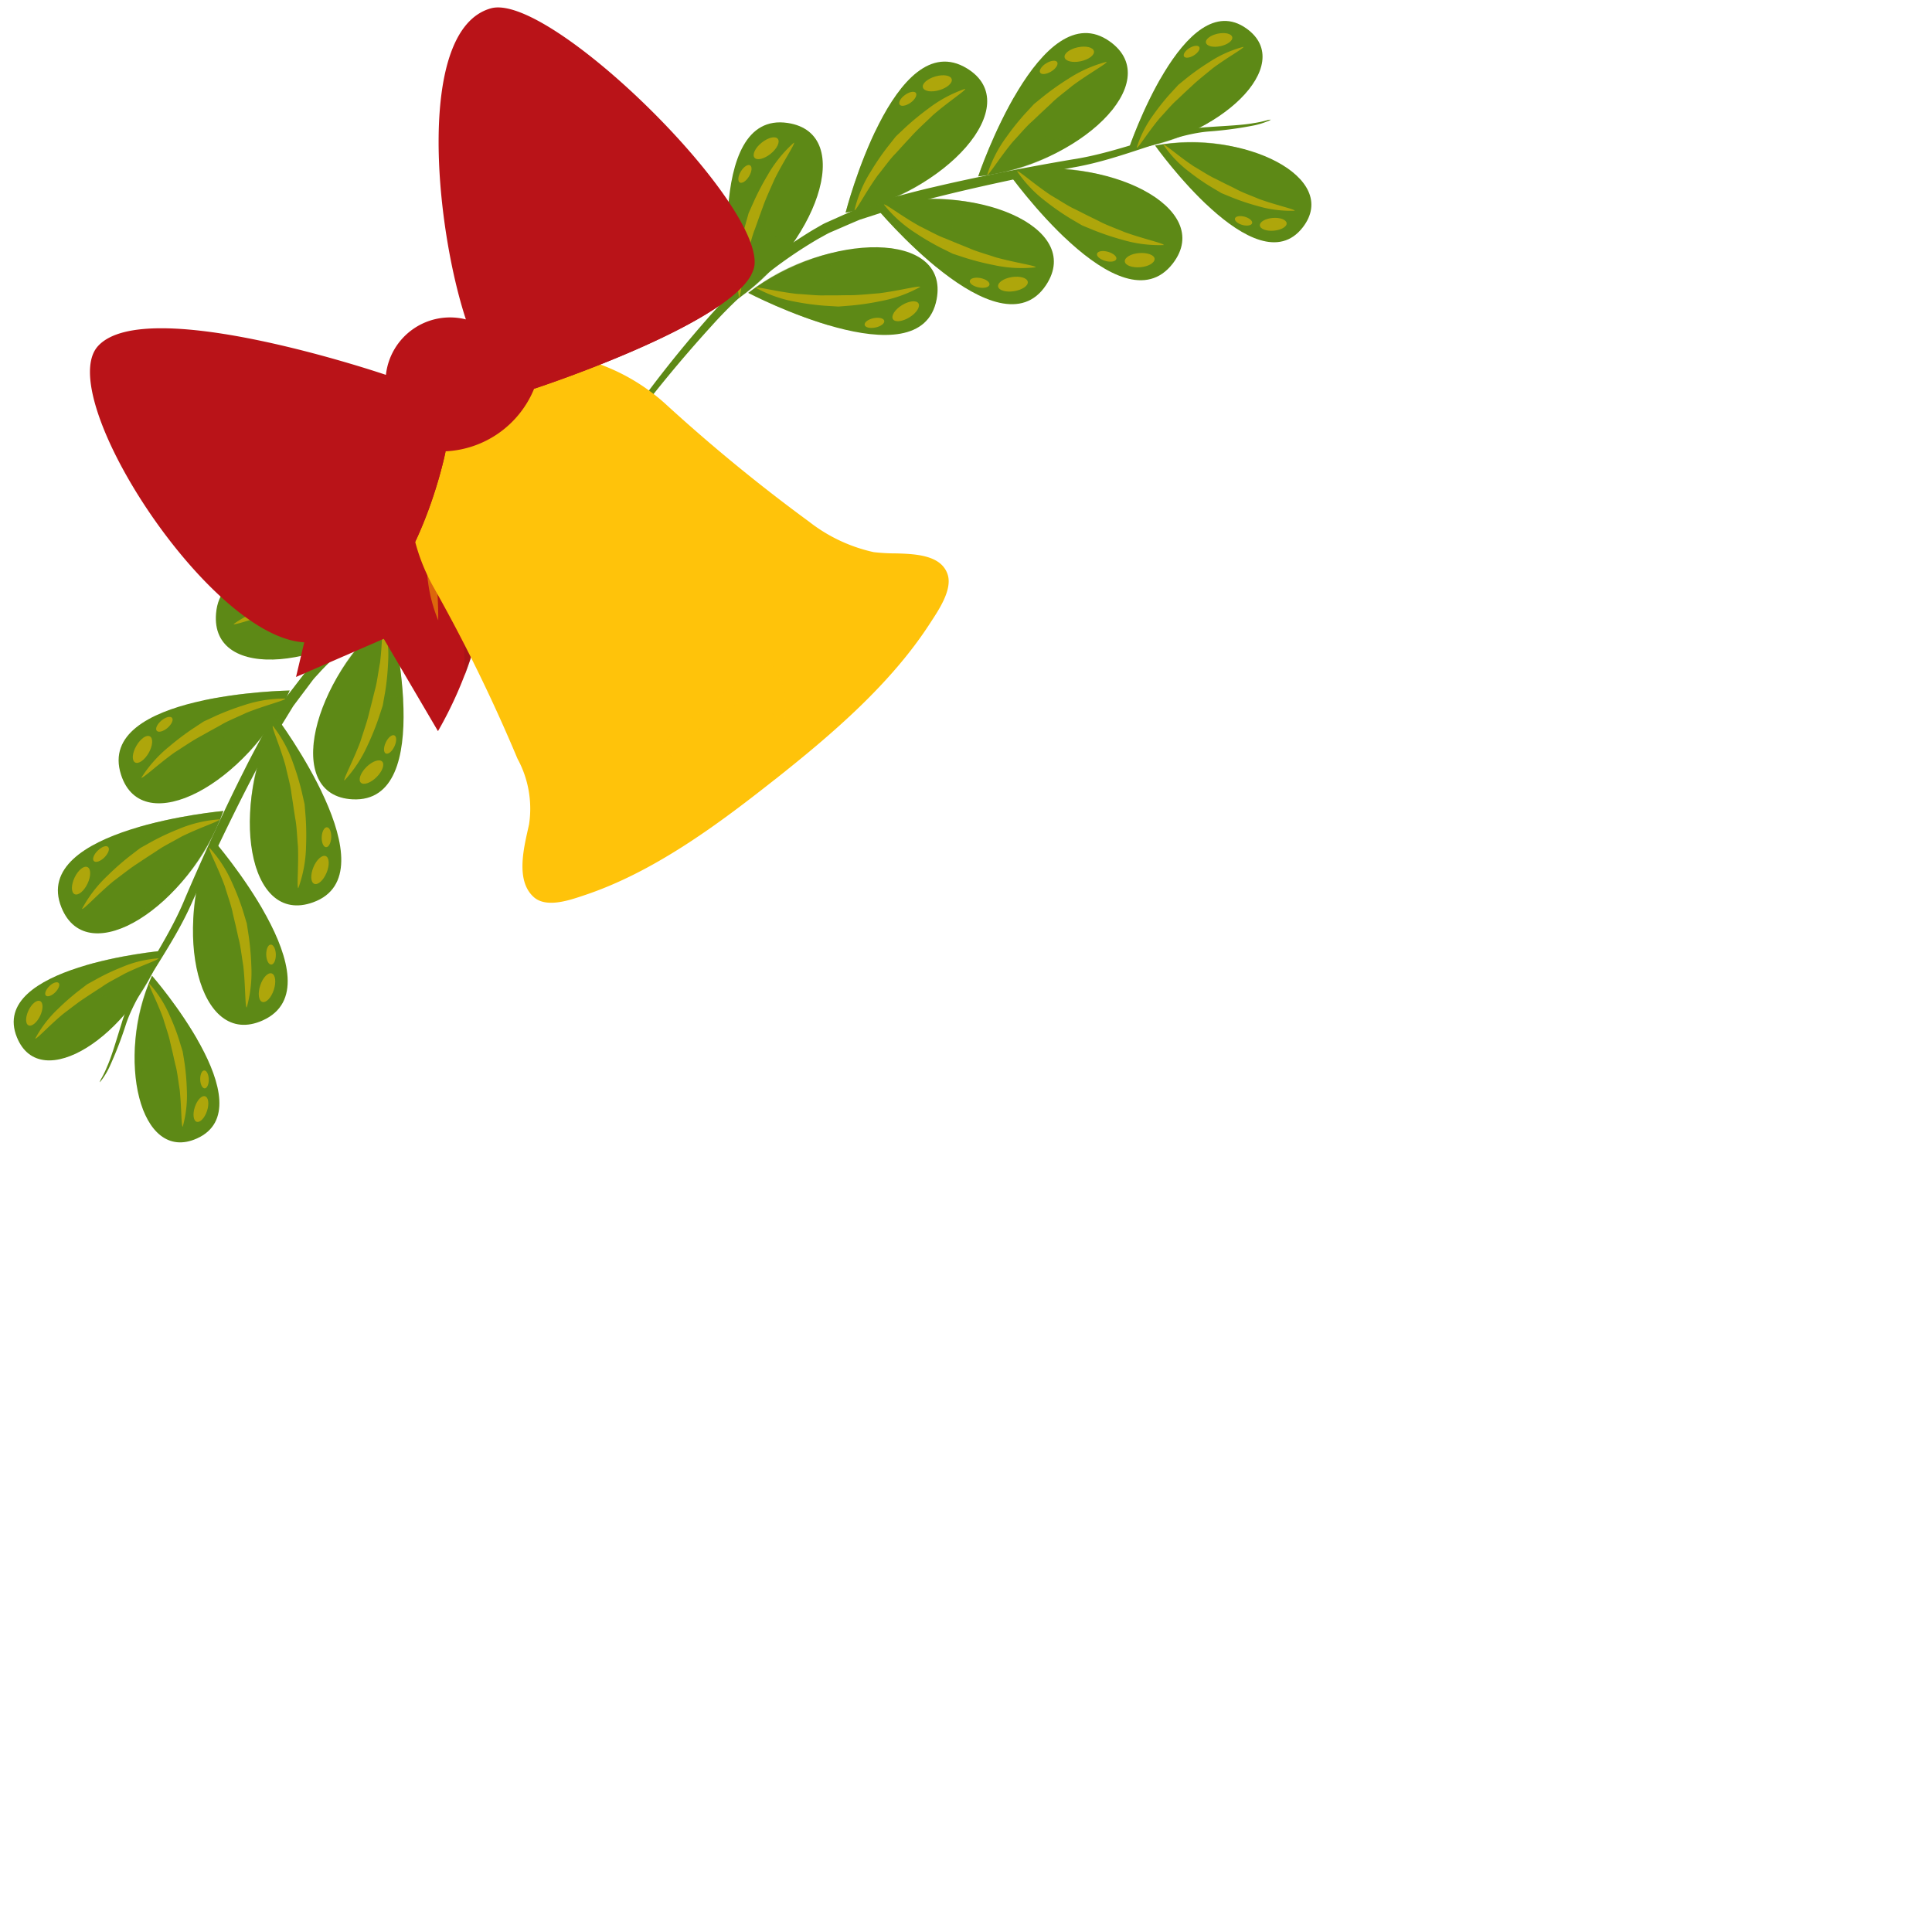 <svg xmlns="http://www.w3.org/2000/svg" xmlns:xlink="http://www.w3.org/1999/xlink" width="100" height="100" viewBox="0 0 100 100">
  <defs>
    <radialGradient id="radial-gradient" cx="0.6" cy="-0.148" r="1.323" gradientTransform="matrix(-1.118, 0.806, 1.521, 0.592, -3.59, 37.894)" gradientUnits="objectBoundingBox">
      <stop offset="0" stop-color="#8da516"/>
      <stop offset="0.884" stop-color="#5d8916"/>
    </radialGradient>
    <radialGradient id="radial-gradient-2" cx="0.356" cy="0.406" r="0.478" gradientTransform="matrix(-0.778, 0.806, 1.058, 0.592, 12.072, 37.416)" xlink:href="#radial-gradient"/>
    <radialGradient id="radial-gradient-3" cx="1.126" cy="0.73" r="2.724" gradientTransform="matrix(-0.443, 0.294, -0.136, -0.956, 16.729, 95.014)" xlink:href="#radial-gradient"/>
    <radialGradient id="radial-gradient-4" cx="0.539" cy="0.544" r="0.761" gradientTransform="matrix(-0.508, 0.294, -0.156, -0.956, 19.091, 108.908)" xlink:href="#radial-gradient"/>
    <radialGradient id="radial-gradient-5" cx="0.911" cy="-0.13" r="1.582" gradientTransform="matrix(-0.915, 0.513, 0.548, 0.858, 6.527, 12.111)" xlink:href="#radial-gradient"/>
    <radialGradient id="radial-gradient-6" cx="0.423" cy="0.359" r="0.671" gradientTransform="matrix(-0.58, 0.513, 0.347, 0.858, 15.049, 12.835)" xlink:href="#radial-gradient"/>
    <radialGradient id="radial-gradient-7" cx="1.058" cy="1.014" r="2.27" gradientTransform="matrix(-0.585, -0.099, 0.058, -0.995, 3.995, 78.524)" xlink:href="#radial-gradient"/>
    <radialGradient id="radial-gradient-8" cx="0.487" cy="0.513" r="0.872" gradientTransform="matrix(-0.444, -0.099, 0.044, -0.995, 5.023, 123.757)" xlink:href="#radial-gradient"/>
    <radialGradient id="radial-gradient-9" cx="0.945" cy="-0.12" r="1.667" gradientTransform="matrix(-0.856, 0.448, 0.43, 0.894, 7.285, 9.523)" xlink:href="#radial-gradient"/>
    <radialGradient id="radial-gradient-10" cx="0.435" cy="0.368" r="0.716" gradientTransform="matrix(-0.543, 0.448, 0.272, 0.894, 14.54, 10.167)" xlink:href="#radial-gradient"/>
    <radialGradient id="radial-gradient-11" cx="1.04" cy="1.047" r="2.14" gradientTransform="matrix(-0.63, -0.173, 0.11, -0.985, 1.407, 73.761)" xlink:href="#radial-gradient"/>
    <radialGradient id="radial-gradient-12" cx="0.477" cy="0.534" r="0.862" gradientTransform="matrix(-0.45, -0.173, 0.079, -0.985, 2.139, 122.409)" xlink:href="#radial-gradient"/>
    <radialGradient id="radial-gradient-13" cx="0.945" cy="-0.12" r="1.667" gradientTransform="matrix(-0.856, 0.448, 0.429, 0.894, 7.71, 10.699)" xlink:href="#radial-gradient"/>
    <radialGradient id="radial-gradient-14" cx="0.435" cy="0.368" r="0.716" gradientTransform="matrix(-0.543, 0.448, 0.272, 0.894, 15.918, 11.452)" xlink:href="#radial-gradient"/>
    <radialGradient id="radial-gradient-15" cx="1.04" cy="1.047" r="2.14" gradientTransform="matrix(-0.63, -0.173, 0.11, -0.985, 1.235, 84.099)" xlink:href="#radial-gradient"/>
    <radialGradient id="radial-gradient-16" cx="0.477" cy="0.534" r="0.863" gradientTransform="matrix(-0.449, -0.173, 0.079, -0.985, 2.175, 139.297)" xlink:href="#radial-gradient"/>
    <radialGradient id="radial-gradient-17" cx="-0.136" cy="0.363" r="2.728" gradientTransform="matrix(0.429, -0.387, 0.18, 0.922, 40.033, -11.329)" xlink:href="#radial-gradient"/>
    <radialGradient id="radial-gradient-18" cx="0.446" cy="0.426" r="0.716" gradientTransform="matrix(0.539, -0.387, 0.226, 0.922, 54.542, -13.678)" xlink:href="#radial-gradient"/>
    <radialGradient id="radial-gradient-19" cx="0.501" cy="1.145" r="1.293" gradientTransform="matrix(1.041, -0.86, -1.757, -0.51, 114.598, -2.81)" xlink:href="#radial-gradient"/>
    <radialGradient id="radial-gradient-20" cx="0.618" cy="0.576" r="0.448" gradientTransform="matrix(0.751, -0.86, -1.268, -0.51, 102.16, 11.631)" xlink:href="#radial-gradient"/>
    <radialGradient id="radial-gradient-21" cx="-0.146" cy="0.757" r="2.118" gradientTransform="matrix(0.462, -0.714, 0.471, 0.7, 44.254, -22.406)" xlink:href="#radial-gradient"/>
    <radialGradient id="radial-gradient-22" cx="0.37" cy="0.373" r="0.546" gradientTransform="matrix(0.704, -0.714, 0.718, 0.7, 75.742, -31.419)" xlink:href="#radial-gradient"/>
    <radialGradient id="radial-gradient-23" cx="0.865" cy="1.103" r="1.271" gradientTransform="matrix(0.281, -0.991, -2.036, -0.137, 77.007, -5.057)" xlink:href="#radial-gradient"/>
    <radialGradient id="radial-gradient-24" cx="0.508" cy="0.518" r="0.391" gradientTransform="matrix(0.29, -0.991, -2.105, -0.137, 97.387, -5.931)" xlink:href="#radial-gradient"/>
    <radialGradient id="radial-gradient-25" cx="-0.143" cy="0.816" r="1.953" gradientTransform="matrix(0.477, -0.764, 0.565, 0.645, 47.387, -25.23)" xlink:href="#radial-gradient"/>
    <radialGradient id="radial-gradient-26" cx="0.349" cy="0.391" r="0.51" gradientTransform="matrix(0.753, -0.764, 0.892, 0.645, 86.205, -36.859)" xlink:href="#radial-gradient"/>
    <radialGradient id="radial-gradient-27" cx="0.919" cy="1.091" r="1.284" gradientTransform="matrix(0.123, -0.998, -1.961, -0.063, 68.794, -5.639)" xlink:href="#radial-gradient"/>
    <radialGradient id="radial-gradient-28" cx="0.5" cy="0.508" r="0.388" gradientTransform="matrix(0.138, -0.998, -2.196, -0.063, 93.134, -9.746)" xlink:href="#radial-gradient"/>
    <radialGradient id="radial-gradient-29" cx="-0.143" cy="0.816" r="1.952" gradientTransform="matrix(0.477, -0.764, 0.565, 0.645, 55.035, -29.331)" xlink:href="#radial-gradient"/>
    <radialGradient id="radial-gradient-30" cx="0.349" cy="0.391" r="0.51" gradientTransform="matrix(0.753, -0.764, 0.892, 0.645, 100.875, -43.172)" xlink:href="#radial-gradient"/>
    <radialGradient id="radial-gradient-31" cx="0.919" cy="1.091" r="1.284" gradientTransform="matrix(0.123, -0.998, -1.961, -0.063, 78.291, -9.079)" xlink:href="#radial-gradient"/>
    <radialGradient id="radial-gradient-32" cx="0.5" cy="0.508" r="0.388" gradientTransform="matrix(0.138, -0.998, -2.197, -0.063, 106.215, -14.72)" xlink:href="#radial-gradient"/>
    <radialGradient id="radial-gradient-33" cx="0.654" cy="0.042" r="0.808" gradientTransform="matrix(-1.495, -0.501, -0.866, 0.865, 5.125, 6.409)" gradientUnits="objectBoundingBox">
      <stop offset="0" stop-color="#9a1318"/>
      <stop offset="0.957" stop-color="#b91318"/>
    </radialGradient>
    <radialGradient id="radial-gradient-34" cx="0.604" cy="0.458" r="0.419" gradientTransform="matrix(-1.374, -0.501, -0.796, 0.865, 4.046, 6.854)" gradientUnits="objectBoundingBox">
      <stop offset="0.043" stop-color="#b91318"/>
      <stop offset="1" stop-color="#9a1318"/>
    </radialGradient>
    <radialGradient id="radial-gradient-35" cx="0.084" cy="-0.006" r="1.101" gradientTransform="matrix(0.798, -0.621, 0.633, 0.784, 5.505, -1.828)" gradientUnits="objectBoundingBox">
      <stop offset="0" stop-color="#f90"/>
      <stop offset="0.957" stop-color="#ffc30a"/>
    </radialGradient>
    <radialGradient id="radial-gradient-36" cx="0.48" cy="0.395" r="0.809" gradientTransform="matrix(0.627, -0.621, 0.497, 0.784, 7.051, -2.687)" xlink:href="#radial-gradient-35"/>
    <radialGradient id="radial-gradient-37" cx="0.392" cy="0.085" r="1.184" gradientTransform="matrix(0.718, -0.621, 0.57, 0.784, 19.762, -7.218)" xlink:href="#radial-gradient-35"/>
    <radialGradient id="radial-gradient-38" cx="0.411" cy="0.131" r="1.246" gradientTransform="matrix(0.608, -0.621, 0.482, 0.784, 19.768, -8.531)" xlink:href="#radial-gradient-35"/>
    <radialGradient id="radial-gradient-39" cx="0.829" cy="0.963" r="0.597" gradientTransform="matrix(-0.73, 0.645, 0.764, 0.946, 5.525, 1.767)" xlink:href="#radial-gradient-33"/>
    <radialGradient id="radial-gradient-40" cx="0.606" cy="0.716" r="0.734" gradientTransform="matrix(-0.686, 0.645, 0.611, 0.805, 6.708, 1.713)" xlink:href="#radial-gradient-33"/>
    <radialGradient id="radial-gradient-41" cx="0.793" cy="0.849" r="0.739" gradientTransform="matrix(-0.798, 0.645, 0.71, 0.805, 20.509, 6.854)" xlink:href="#radial-gradient-33"/>
    <radialGradient id="radial-gradient-42" cx="0.693" cy="0.971" r="0.849" gradientTransform="matrix(-0.573, 0.645, 0.51, 0.805, 18.916, 4.923)" xlink:href="#radial-gradient-33"/>
  </defs>
  <g id="bell_tl" transform="translate(0.706 0.279)">
    <path id="Path_178554" data-name="Path 178554" d="M0,0H100V100H0Z" transform="translate(-0.706 -0.279)" fill="none"/>
    <g id="bell_tr" transform="translate(0 0.106)">
      <g id="Group_3851" data-name="Group 3851" transform="translate(29.592 0.699)">
        <g id="Group_3816" data-name="Group 3816">
          <g id="Group_3783" data-name="Group 3783" transform="translate(0 5.108)">
            <path id="Path_55610" data-name="Path 55610" d="M402.692,16.912a.778.778,0,0,0-.235.041,5.365,5.365,0,0,1-.651.137c-.563.106-1.379.137-2.37.207-2.027.105-4.461,1.289-7.038,1.677-2.6.44-5.194.963-7.117,1.417-.964.218-1.766.448-2.326.588-.556.177-.873.28-.873.28l-.864.292-.96.43c-.185.083-.383.172-.591.264s-.409.227-.628.346a23.083,23.083,0,0,0-5.55,4.667,61.666,61.666,0,0,0-4.442,5.693c-.565.805-1.03,1.48-1.352,1.954a5.281,5.281,0,0,0-.482.763,5.707,5.707,0,0,0,.577-.694c.347-.456.844-1.106,1.439-1.889a70.188,70.188,0,0,1,4.563-5.549,22.957,22.957,0,0,1,5.511-4.477c.213-.111.409-.236.611-.324l.574-.247c.359-.157.673-.292.933-.4l.846-.273.847-.285c.555-.144,1.334-.382,2.3-.614,1.914-.483,4.473-1.039,7.063-1.533,2.635-.458,5.03-1.694,6.986-1.858a19.469,19.469,0,0,0,2.372-.318,3.932,3.932,0,0,0,.645-.195A.752.752,0,0,0,402.692,16.912Z" transform="translate(-367.212 -16.91)" fill="#5d8916"/>
          </g>
          <g id="Group_3787" data-name="Group 3787" transform="translate(7.339 5.25)">
            <path id="Path_55611" data-name="Path 55611" d="M412.557,26.532s-1.468-9.978,2.9-9.315C419.037,17.759,416.924,23.66,412.557,26.532Z" transform="translate(-412.32 -17.186)" fill="url(#radial-gradient)"/>
            <g id="Group_3784" data-name="Group 3784" transform="translate(0 2.927)">
              <path id="Path_55612" data-name="Path 55612" d="M412.466,24.835c.744.727,1.449-.355,1.843-1.184h0a2.028,2.028,0,0,0,.38,2.114c.753.675,1.931-1.4,2.642-2.887a10.729,10.729,0,0,1-4.651,6.42A26.272,26.272,0,0,1,412.466,24.835Z" transform="translate(-412.444 -22.879)" opacity="0.4" fill="url(#radial-gradient-2)" style="mix-blend-mode: multiply;isolation: isolate"/>
            </g>
            <g id="Group_3785" data-name="Group 3785" transform="translate(0.533 1.042)" opacity="0.5" style="mix-blend-mode: screen;isolation: isolate">
              <path id="Path_55613" data-name="Path 55613" d="M415.292,27.226c.09,0,.17-1.079.407-2.121.149-.513.261-1.033.413-1.4l.222-.626s.091-.246.226-.621.358-.852.57-1.341c.473-.954,1.078-1.842,1.009-1.9a6.714,6.714,0,0,0-1.373,1.7,13.737,13.737,0,0,0-.7,1.337c-.168.374-.279.628-.279.628s-.074.268-.187.667a13.453,13.453,0,0,0-.3,1.489A6.6,6.6,0,0,0,415.292,27.226Z" transform="translate(-415.212 -19.213)" fill="#ffc400"/>
            </g>
            <g id="Group_3786" data-name="Group 3786" transform="translate(0.58 0.771)" style="mix-blend-mode: screen;isolation: isolate">
              <path id="Path_55614" data-name="Path 55614" d="M416.8,19.741c.129.158.5.069.835-.2s.5-.616.371-.775-.5-.069-.836.2S416.674,19.582,416.8,19.741Z" transform="translate(-415.965 -18.685)" fill="#ffc400" opacity="0.5" style="mix-blend-mode: screen;isolation: isolate"/>
              <path id="Path_55615" data-name="Path 55615" d="M419.568,22.379c.118.071.333-.07.481-.315s.173-.5.056-.571-.332.07-.48.316S419.452,22.309,419.568,22.379Z" transform="translate(-419.496 -20.04)" fill="#ffc400" opacity="0.5" style="mix-blend-mode: screen;isolation: isolate"/>
            </g>
          </g>
          <g id="Group_3791" data-name="Group 3791" transform="translate(8.432 11.713)">
            <path id="Path_55616" data-name="Path 55616" d="M400.764,32.12s8.938,4.673,9.751.329C411.182,28.892,404.914,28.943,400.764,32.12Z" transform="translate(-400.764 -29.758)" fill="url(#radial-gradient-3)"/>
            <g id="Group_3788" data-name="Group 3788" transform="translate(0 0.001)">
              <path id="Path_55617" data-name="Path 55617" d="M409.2,33.794c-.441-.943.813-1.251,1.725-1.35h0a2.028,2.028,0,0,1-1.871-1.056c-.389-.933,1.96-1.36,3.594-1.543a10.726,10.726,0,0,0-7.593,2.277A26.237,26.237,0,0,0,409.2,33.794Z" transform="translate(-405.058 -29.761)" opacity="0.4" fill="url(#radial-gradient-4)" style="mix-blend-mode: multiply;isolation: isolate"/>
            </g>
            <g id="Group_3789" data-name="Group 3789" transform="translate(0.398 2.038)" opacity="0.5" style="mix-blend-mode: screen;isolation: isolate">
              <path id="Path_55618" data-name="Path 55618" d="M402.514,33.786c.03-.084,1.074.2,2.137.315.534.029,1.062.095,1.462.074l.662,0s.264-.006.662-.008.923-.059,1.455-.1c1.053-.134,2.093-.411,2.123-.328a6.752,6.752,0,0,1-2.054.736,13.637,13.637,0,0,1-1.493.225c-.411.034-.687.055-.687.055l-.691-.042a13.029,13.029,0,0,1-1.5-.2A6.549,6.549,0,0,1,402.514,33.786Z" transform="translate(-402.514 -33.723)" fill="#ffc400"/>
            </g>
            <g id="Group_3790" data-name="Group 3790" transform="translate(6.023 2.797)" style="mix-blend-mode: screen;isolation: isolate">
              <path id="Path_55619" data-name="Path 55619" d="M402.663,36.126c-.108-.174.1-.5.464-.724s.749-.268.855-.095-.1.5-.466.724S402.769,36.3,402.663,36.126Z" transform="translate(-401.196 -35.2)" fill="#ffc400" opacity="0.5" style="mix-blend-mode: screen;isolation: isolate"/>
              <path id="Path_55620" data-name="Path 55620" d="M406.13,37.232c-.029-.133.176-.29.456-.349s.53,0,.558.134-.176.29-.456.348S406.159,37.365,406.13,37.232Z" transform="translate(-406.128 -36.007)" fill="#ffc400" opacity="0.5" style="mix-blend-mode: screen;isolation: isolate"/>
            </g>
          </g>
          <g id="Group_3795" data-name="Group 3795" transform="translate(13.47 2.104)">
            <path id="Path_55621" data-name="Path 55621" d="M395.769,18.882s2.51-9.769,6.281-7.465C405.139,13.3,400.908,17.925,395.769,18.882Z" transform="translate(-395.769 -11.065)" fill="url(#radial-gradient-5)"/>
            <g id="Group_3792" data-name="Group 3792" transform="translate(0 3.24)">
              <path id="Path_55622" data-name="Path 55622" d="M398.38,17.746c.407.959,1.474.233,2.158-.378h0a2.023,2.023,0,0,0-.467,2.1c.433.912,2.323-.546,3.552-1.639a10.732,10.732,0,0,1-6.773,4.119A26.25,26.25,0,0,1,398.38,17.746Z" transform="translate(-396.851 -17.368)" opacity="0.4" fill="url(#radial-gradient-6)" style="mix-blend-mode: multiply;isolation: isolate"/>
            </g>
            <g id="Group_3793" data-name="Group 3793" transform="translate(0.452 1.404)" opacity="0.5" style="mix-blend-mode: screen;isolation: isolate">
              <path id="Path_55623" data-name="Path 55623" d="M398,20.086c.083.034.573-.928,1.2-1.8.337-.416.641-.853.925-1.135l.446-.49s.18-.193.449-.485.661-.648,1.045-1.017c.805-.7,1.707-1.281,1.665-1.358a6.683,6.683,0,0,0-1.921,1.034,13.815,13.815,0,0,0-1.167.958l-.5.472s-.171.218-.43.543a13.259,13.259,0,0,0-.856,1.253A6.571,6.571,0,0,0,398,20.086Z" transform="translate(-397.992 -13.796)" fill="#ffc400"/>
            </g>
            <g id="Group_3794" data-name="Group 3794" transform="translate(2.774 0.708)" style="mix-blend-mode: screen;isolation: isolate">
              <path id="Path_55624" data-name="Path 55624" d="M399.337,13.074c.058.2.436.26.847.139s.7-.375.643-.572-.436-.258-.849-.137S399.279,12.878,399.337,13.074Z" transform="translate(-398.109 -12.442)" fill="#ffc400" opacity="0.5" style="mix-blend-mode: screen;isolation: isolate"/>
              <path id="Path_55625" data-name="Path 55625" d="M402.929,14.765c.08.112.333.063.564-.1s.354-.395.274-.506-.334-.062-.565.106S402.849,14.655,402.929,14.765Z" transform="translate(-402.904 -13.245)" fill="#ffc400" opacity="0.5" style="mix-blend-mode: screen;isolation: isolate"/>
            </g>
          </g>
          <g id="Group_3799" data-name="Group 3799" transform="translate(14.985 9.215)">
            <path id="Path_55626" data-name="Path 55626" d="M389.057,25.272s6.433,7.768,8.863,4.079C399.912,26.328,394.113,23.95,389.057,25.272Z" transform="translate(-389.057 -24.898)" fill="url(#radial-gradient-7)"/>
            <g id="Group_3796" data-name="Group 3796" transform="translate(0 0)">
              <path id="Path_55627" data-name="Path 55627" d="M394.917,28.418c-.042-1.039,1.233-.838,2.112-.577h0a2.021,2.021,0,0,1-1.315-1.7c0-1.011,2.334-.5,3.913-.031a10.725,10.725,0,0,0-7.884-.841A26.208,26.208,0,0,0,394.917,28.418Z" transform="translate(-391.743 -24.898)" opacity="0.4" fill="url(#radial-gradient-8)" style="mix-blend-mode: multiply;isolation: isolate"/>
            </g>
            <g id="Group_3797" data-name="Group 3797" transform="translate(0.467 0.284)" opacity="0.5" style="mix-blend-mode: screen;isolation: isolate">
              <path id="Path_55628" data-name="Path 55628" d="M390.886,25.456c.06-.065.915.6,1.848,1.118.482.234.944.5,1.321.633.368.154.612.253.612.253s.245.1.613.247c.362.168.873.306,1.378.476,1.024.286,2.09.433,2.085.52a6.719,6.719,0,0,1-2.178-.117,13.574,13.574,0,0,1-1.464-.371L394.447,28l-.621-.307a13.4,13.4,0,0,1-1.309-.769A6.6,6.6,0,0,1,390.886,25.456Z" transform="translate(-390.884 -25.451)" fill="#ffc400"/>
            </g>
            <g id="Group_3798" data-name="Group 3798" transform="translate(4.912 4.023)" style="mix-blend-mode: screen;isolation: isolate">
              <path id="Path_55629" data-name="Path 55629" d="M391.684,33.23c-.031-.2.286-.421.709-.487s.794.041.826.244-.285.418-.709.486S391.716,33.431,391.684,33.23Z" transform="translate(-390.217 -32.723)" fill="#ffc400" opacity="0.5" style="mix-blend-mode: screen;isolation: isolate"/>
              <path id="Path_55630" data-name="Path 55630" d="M395.538,32.988c.025-.135.274-.2.555-.145s.489.207.463.342-.275.2-.556.143S395.512,33.122,395.538,32.988Z" transform="translate(-395.536 -32.772)" fill="#ffc400" opacity="0.5" style="mix-blend-mode: screen;isolation: isolate"/>
            </g>
          </g>
          <g id="Group_3803" data-name="Group 3803" transform="translate(20.333 0.627)">
            <path id="Path_55631" data-name="Path 55631" d="M381.613,15.613s3.229-9.556,6.82-6.979C391.373,10.743,386.808,15.04,381.613,15.613Z" transform="translate(-381.613 -8.193)" fill="url(#radial-gradient-9)"/>
            <g id="Group_3800" data-name="Group 3800" transform="translate(0 3.13)">
              <path id="Path_55632" data-name="Path 55632" d="M384.779,14.5c.333.986,1.453.342,2.18-.217h0a2.02,2.02,0,0,0-.621,2.056c.362.942,2.356-.373,3.663-1.37a10.731,10.731,0,0,1-7.061,3.6A26.225,26.225,0,0,1,384.779,14.5Z" transform="translate(-382.941 -14.281)" opacity="0.4" fill="url(#radial-gradient-10)" style="mix-blend-mode: multiply;isolation: isolate"/>
            </g>
            <g id="Group_3801" data-name="Group 3801" transform="translate(0.462 1.482)" opacity="0.5" style="mix-blend-mode: screen;isolation: isolate">
              <path id="Path_55633" data-name="Path 55633" d="M383.755,16.927c.081.039.641-.885,1.325-1.706.367-.391.7-.8,1.008-1.063.289-.273.481-.457.481-.457l.484-.449c.279-.286.706-.6,1.118-.937.854-.633,1.8-1.15,1.761-1.231a6.744,6.744,0,0,0-1.993.887,13.635,13.635,0,0,0-1.234.869c-.321.259-.535.435-.535.435l-.47.508a13.072,13.072,0,0,0-.947,1.186A6.6,6.6,0,0,0,383.755,16.927Z" transform="translate(-383.749 -11.077)" fill="#ffc400"/>
            </g>
            <g id="Group_3802" data-name="Group 3802" transform="translate(3.188 0.702)" style="mix-blend-mode: screen;isolation: isolate">
              <path id="Path_55634" data-name="Path 55634" d="M385.019,10.115c.042.2.417.29.835.2s.726-.322.683-.522-.416-.29-.836-.2S384.975,9.915,385.019,10.115Z" transform="translate(-383.734 -9.558)" fill="#ffc400" opacity="0.5" style="mix-blend-mode: screen;isolation: isolate"/>
              <path id="Path_55635" data-name="Path 55635" d="M388.706,11.6c.072.117.327.087.572-.061s.381-.368.31-.485-.329-.087-.572.063S388.635,11.488,388.706,11.6Z" transform="translate(-388.687 -10.252)" fill="#ffc400" opacity="0.5" style="mix-blend-mode: screen;isolation: isolate"/>
            </g>
          </g>
          <g id="Group_3807" data-name="Group 3807" transform="translate(21.871 7.643)">
            <path id="Path_55636" data-name="Path 55636" d="M376.12,22.027s5.836,8.225,8.535,4.724C386.865,23.886,381.261,21.082,376.12,22.027Z" transform="translate(-376.12 -21.84)" fill="url(#radial-gradient-11)"/>
            <g id="Group_3804" data-name="Group 3804" transform="translate(0 0)">
              <path id="Path_55637" data-name="Path 55637" d="M381.45,25.4c.035-1.038,1.291-.743,2.148-.418h0a2.024,2.024,0,0,1-1.185-1.791c.077-1.007,2.364-.32,3.9.26a10.723,10.723,0,0,0-7.8-1.423A26.168,26.168,0,0,0,381.45,25.4Z" transform="translate(-378.519 -21.841)" opacity="0.4" fill="url(#radial-gradient-12)" style="mix-blend-mode: multiply;isolation: isolate"/>
            </g>
            <g id="Group_3805" data-name="Group 3805" transform="translate(0.47 0.132)" opacity="0.5" style="mix-blend-mode: screen;isolation: isolate">
              <path id="Path_55638" data-name="Path 55638" d="M378,22.1c.066-.062.869.663,1.759,1.252.464.267.9.567,1.271.729l.591.3s.237.115.593.29c.349.194.847.37,1.338.576,1,.362,2.052.586,2.041.675a6.746,6.746,0,0,1-2.163-.279A13.941,13.941,0,0,1,382,25.166c-.383-.156-.637-.263-.637-.263s-.239-.14-.6-.352a12.931,12.931,0,0,1-1.248-.865A6.607,6.607,0,0,1,378,22.1Z" transform="translate(-377.995 -22.097)" fill="#ffc400"/>
            </g>
            <g id="Group_3806" data-name="Group 3806" transform="translate(4.609 4.266)" style="mix-blend-mode: screen;isolation: isolate">
              <path id="Path_55639" data-name="Path 55639" d="M378.9,30.77c-.017-.2.315-.4.742-.432s.789.1.8.3-.316.4-.744.433S378.918,30.973,378.9,30.77Z" transform="translate(-377.458 -30.232)" fill="#ffc400" opacity="0.5" style="mix-blend-mode: screen;isolation: isolate"/>
              <path id="Path_55640" data-name="Path 55640" d="M382.765,30.277c.034-.132.287-.178.564-.1s.471.243.435.374-.288.178-.565.1S382.73,30.409,382.765,30.277Z" transform="translate(-382.761 -30.138)" fill="#ffc400" opacity="0.5" style="mix-blend-mode: screen;isolation: isolate"/>
            </g>
          </g>
          <g id="Group_3811" data-name="Group 3811" transform="translate(28.117)">
            <path id="Path_55641" data-name="Path 55641" d="M368.048,13.616s2.891-8.555,6.107-6.248C376.787,9.257,372.7,13.1,368.048,13.616Z" transform="translate(-368.048 -6.973)" fill="url(#radial-gradient-13)"/>
            <g id="Group_3808" data-name="Group 3808" transform="translate(0 2.803)">
              <path id="Path_55642" data-name="Path 55642" d="M370.883,12.619c.3.882,1.3.306,1.953-.194h0a1.811,1.811,0,0,0-.556,1.84c.324.844,2.109-.334,3.28-1.227a9.593,9.593,0,0,1-6.322,3.227A23.57,23.57,0,0,1,370.883,12.619Z" transform="translate(-369.239 -12.425)" opacity="0.4" fill="url(#radial-gradient-14)" style="mix-blend-mode: multiply;isolation: isolate"/>
            </g>
            <g id="Group_3809" data-name="Group 3809" transform="translate(0.413 1.327)" opacity="0.5" style="mix-blend-mode: screen;isolation: isolate">
              <path id="Path_55643" data-name="Path 55643" d="M369.968,14.792c.072.036.574-.791,1.186-1.525.327-.351.63-.719.9-.952l.431-.41s.174-.16.433-.4.632-.535,1-.837c.764-.567,1.611-1.031,1.577-1.1a5.957,5.957,0,0,0-1.784.8,12.5,12.5,0,0,0-1.105.777c-.288.231-.479.389-.479.389l-.421.456a11.86,11.86,0,0,0-.848,1.062A5.887,5.887,0,0,0,369.968,14.792Z" transform="translate(-369.962 -9.555)" fill="#ffc400"/>
            </g>
            <g id="Group_3810" data-name="Group 3810" transform="translate(2.854 0.628)" style="mix-blend-mode: screen;isolation: isolate">
              <path id="Path_55644" data-name="Path 55644" d="M371.1,8.693c.037.179.374.26.747.18s.652-.288.613-.468-.374-.26-.75-.18S371.059,8.513,371.1,8.693Z" transform="translate(-369.948 -8.194)" fill="#ffc400" opacity="0.5" style="mix-blend-mode: screen;isolation: isolate"/>
              <path id="Path_55645" data-name="Path 55645" d="M374.4,10.025c.064.105.293.08.511-.057s.342-.328.278-.432-.293-.078-.512.057S374.337,9.923,374.4,10.025Z" transform="translate(-374.384 -8.815)" fill="#ffc400" opacity="0.5" style="mix-blend-mode: screen;isolation: isolate"/>
            </g>
          </g>
          <g id="Group_3815" data-name="Group 3815" transform="translate(29.492 6.282)">
            <path id="Path_55646" data-name="Path 55646" d="M363.129,19.36s5.227,7.364,7.644,4.231C372.751,21.025,367.732,18.515,363.129,19.36Z" transform="translate(-363.129 -19.193)" fill="url(#radial-gradient-15)"/>
            <g id="Group_3812" data-name="Group 3812" transform="translate(0 0)">
              <path id="Path_55647" data-name="Path 55647" d="M367.9,22.38c.031-.93,1.157-.666,1.925-.375h0a1.813,1.813,0,0,1-1.063-1.6c.07-.9,2.117-.286,3.5.234a9.6,9.6,0,0,0-6.983-1.275A23.6,23.6,0,0,0,367.9,22.38Z" transform="translate(-365.277 -19.194)" opacity="0.4" fill="url(#radial-gradient-16)" style="mix-blend-mode: multiply;isolation: isolate"/>
            </g>
            <g id="Group_3813" data-name="Group 3813" transform="translate(0.422 0.119)" opacity="0.5" style="mix-blend-mode: screen;isolation: isolate">
              <path id="Path_55648" data-name="Path 55648" d="M364.81,19.428c.058-.055.777.592,1.574,1.12.415.241.811.507,1.137.652l.531.269s.213.1.53.261c.313.173.759.331,1.2.517.9.323,1.838.524,1.828.6a6.051,6.051,0,0,1-1.938-.249,11.811,11.811,0,0,1-1.283-.428c-.342-.139-.57-.234-.57-.234l-.534-.317a11.3,11.3,0,0,1-1.118-.774A5.922,5.922,0,0,1,364.81,19.428Z" transform="translate(-364.808 -19.425)" fill="#ffc400"/>
            </g>
            <g id="Group_3814" data-name="Group 3814" transform="translate(4.127 3.819)" style="mix-blend-mode: screen;isolation: isolate">
              <path id="Path_55649" data-name="Path 55649" d="M365.622,27.191c-.015-.183.283-.356.666-.387s.7.089.72.27-.281.356-.667.389S365.636,27.373,365.622,27.191Z" transform="translate(-364.329 -26.708)" fill="#ffc400" opacity="0.5" style="mix-blend-mode: screen;isolation: isolate"/>
              <path id="Path_55650" data-name="Path 55650" d="M369.079,26.749c.032-.12.258-.161.5-.095s.423.217.391.335-.259.16-.5.094S369.048,26.866,369.079,26.749Z" transform="translate(-369.076 -26.623)" fill="#ffc400" opacity="0.5" style="mix-blend-mode: screen;isolation: isolate"/>
            </g>
          </g>
        </g>
      </g>
      <g id="Group_3920" data-name="Group 3920" transform="translate(0 25.525)">
        <g id="Group_3885" data-name="Group 3885">
          <g id="Group_3852" data-name="Group 3852" transform="translate(4.456)">
            <path id="Path_55692" data-name="Path 55692" d="M433.494,85.37a.787.787,0,0,1,.1-.22,5.4,5.4,0,0,0,.285-.6c.235-.524.457-1.31.756-2.257.577-1.947,2.3-4.035,3.279-6.451,1.035-2.42,2.152-4.824,3.044-6.587.437-.886.848-1.612,1.116-2.124.3-.5.477-.783.477-.783s.176-.281.486-.772c.179-.231.4-.511.644-.833.123-.16.257-.332.394-.513s.316-.343.484-.529a23.073,23.073,0,0,1,5.836-4.3,61.818,61.818,0,0,1,6.575-2.986c.916-.36,1.681-.655,2.217-.856a5.378,5.378,0,0,1,.854-.29,5.541,5.541,0,0,1-.809.4l-2.173.957a69.956,69.956,0,0,0-6.463,3.137,23,23,0,0,0-5.644,4.309c-.156.182-.325.342-.458.519s-.256.343-.375.5c-.236.314-.442.587-.61.813l-.464.758-.475.757c-.269.506-.683,1.207-1.135,2.087-.917,1.749-2.057,4.106-3.144,6.509-1.062,2.455-2.824,4.494-3.441,6.357a19.616,19.616,0,0,1-.865,2.232,4.006,4.006,0,0,1-.34.58C433.553,85.309,433.5,85.375,433.494,85.37Z" transform="translate(-433.493 -55.265)" fill="#5d8916"/>
          </g>
          <g id="Group_3856" data-name="Group 3856" transform="translate(10.466 3.699)">
            <path id="Path_55693" data-name="Path 55693" d="M464.222,63.957s-9.357-3.763-9.735.641C454.176,68.2,460.408,67.531,464.222,63.957Z" transform="translate(-454.476 -62.46)" fill="url(#radial-gradient-17)"/>
            <g id="Group_3853" data-name="Group 3853" transform="translate(2.417 0.245)">
              <path id="Path_55694" data-name="Path 55694" d="M457.517,62.936c.533.893-.685,1.325-1.582,1.514h0a2.026,2.026,0,0,1,1.966.865c.48.889-1.816,1.548-3.424,1.892a10.725,10.725,0,0,0,7.33-3.019A26.226,26.226,0,0,0,457.517,62.936Z" transform="translate(-454.476 -62.936)" opacity="0.4" fill="url(#radial-gradient-18)" style="mix-blend-mode: multiply;isolation: isolate"/>
            </g>
            <g id="Group_3854" data-name="Group 3854" transform="translate(0.92 1.22)" opacity="0.5" style="mix-blend-mode: screen;isolation: isolate">
              <path id="Path_55695" data-name="Path 55695" d="M463.653,65.408c-.021.087-1.089-.088-2.157-.1-.535.024-1.067.012-1.463.073l-.661.069s-.262.031-.657.075c-.4.028-.912.148-1.437.24-1.037.237-2.043.617-2.081.538a6.654,6.654,0,0,1,1.971-.937,13.523,13.523,0,0,1,1.464-.372c.4-.075.676-.124.676-.124l.692-.026a13.349,13.349,0,0,1,1.518.053A6.588,6.588,0,0,1,463.653,65.408Z" transform="translate(-455.198 -64.832)" fill="#ffc400"/>
            </g>
            <g id="Group_3855" data-name="Group 3855" transform="translate(0.886 0.316)" style="mix-blend-mode: screen;isolation: isolate">
              <path id="Path_55696" data-name="Path 55696" d="M470.431,64.1c.123.163-.051.505-.392.765s-.717.342-.84.18.05-.5.392-.765S470.307,63.942,470.431,64.1Z" transform="translate(-469.158 -63.535)" fill="#ffc400" opacity="0.5" style="mix-blend-mode: screen;isolation: isolate"/>
              <path id="Path_55697" data-name="Path 55697" d="M467.443,63.2c.041.13-.147.306-.419.393s-.527.051-.569-.079.147-.306.42-.393S467.4,63.071,467.443,63.2Z" transform="translate(-464.744 -63.075)" fill="#ffc400" opacity="0.5" style="mix-blend-mode: screen;isolation: isolate"/>
            </g>
          </g>
          <g id="Group_3860" data-name="Group 3860" transform="translate(15.501 5.906)">
            <path id="Path_55698" data-name="Path 55698" d="M458.536,66.753s2.451,9.784-1.963,9.557C452.959,76.126,454.476,70.045,458.536,66.753Z" transform="translate(-454.532 -66.753)" fill="url(#radial-gradient-19)"/>
            <g id="Group_3857" data-name="Group 3857" transform="translate(0.013)">
              <path id="Path_55699" data-name="Path 55699" d="M459.222,71.174c-.814-.65-1.406.5-1.717,1.36h0a2.026,2.026,0,0,0-.589-2.065c-.817-.6-1.782,1.586-2.341,3.133a10.723,10.723,0,0,1,3.99-6.85A26.308,26.308,0,0,1,459.222,71.174Z" transform="translate(-454.575 -66.753)" opacity="0.4" fill="url(#radial-gradient-20)" style="mix-blend-mode: multiply;isolation: isolate"/>
            </g>
            <g id="Group_3858" data-name="Group 3858" transform="translate(1.613 0.327)" opacity="0.5" style="mix-blend-mode: screen;isolation: isolate">
              <path id="Path_55700" data-name="Path 55700" d="M458.14,67.389c-.088.01-.061,1.091-.193,2.151-.1.525-.157,1.055-.271,1.439l-.159.643s-.067.256-.163.642-.273.884-.433,1.392c-.377.994-.89,1.94-.817,1.988a6.761,6.761,0,0,0,1.2-1.825,13.286,13.286,0,0,0,.568-1.4c.13-.391.215-.655.215-.655s.047-.271.121-.681a13.116,13.116,0,0,0,.154-1.51A6.547,6.547,0,0,0,458.14,67.389Z" transform="translate(-456.096 -67.389)" fill="#ffc400"/>
            </g>
            <g id="Group_3859" data-name="Group 3859" transform="translate(2.41 6.235)" style="mix-blend-mode: screen;isolation: isolate">
              <path id="Path_55701" data-name="Path 55701" d="M457.738,81.482c-.144-.146-.508-.019-.813.282s-.436.665-.292.81.508.019.813-.283S457.882,81.626,457.738,81.482Z" transform="translate(-456.575 -80.116)" fill="#ffc400" opacity="0.5" style="mix-blend-mode: screen;isolation: isolate"/>
              <path id="Path_55702" data-name="Path 55702" d="M455.814,78.895c-.122-.059-.323.1-.446.362s-.123.515,0,.574.323-.1.445-.362S455.936,78.954,455.814,78.895Z" transform="translate(-454.016 -78.882)" fill="#ffc400" opacity="0.5" style="mix-blend-mode: screen;isolation: isolate"/>
            </g>
          </g>
          <g id="Group_3864" data-name="Group 3864" transform="translate(5.433 9.832)">
            <path id="Path_55703" data-name="Path 55703" d="M474.857,74.391s-10.085.153-8.728,4.359C467.238,82.194,472.723,79.162,474.857,74.391Z" transform="translate(-466.003 -74.391)" fill="url(#radial-gradient-21)"/>
            <g id="Group_3861" data-name="Group 3861" transform="translate(3.264)">
              <path id="Path_55704" data-name="Path 55704" d="M467.152,74.895c.837.62-.118,1.487-.872,2.01h0a2.025,2.025,0,0,1,2.148.036c.786.634-1.075,2.13-2.425,3.07a10.736,10.736,0,0,0,5.59-5.621A26.3,26.3,0,0,0,467.152,74.895Z" transform="translate(-466.003 -74.391)" opacity="0.4" fill="url(#radial-gradient-22)" style="mix-blend-mode: multiply;isolation: isolate"/>
            </g>
            <g id="Group_3862" data-name="Group 3862" transform="translate(1.174 0.397)" opacity="0.5" style="mix-blend-mode: screen;isolation: isolate">
              <path id="Path_55705" data-name="Path 55705" d="M473.9,75.185c.014.089-1.037.34-2.029.741-.483.23-.979.424-1.319.633l-.581.319s-.229.131-.577.323-.784.491-1.234.777c-.864.62-1.645,1.36-1.709,1.3a6.7,6.7,0,0,1,1.455-1.625,13.886,13.886,0,0,1,1.2-.909c.345-.227.576-.378.576-.378s.253-.115.629-.291a13.385,13.385,0,0,1,1.419-.539A6.614,6.614,0,0,1,473.9,75.185Z" transform="translate(-466.446 -75.164)" fill="#ffc400"/>
            </g>
            <g id="Group_3863" data-name="Group 3863" transform="translate(0.733 1.362)" style="mix-blend-mode: screen;isolation: isolate">
              <path id="Path_55706" data-name="Path 55706" d="M480.734,78.984c.178.1.15.485-.063.856s-.529.595-.706.492-.149-.485.066-.857S480.557,78.883,480.734,78.984Z" transform="translate(-479.847 -77.973)" fill="#ffc400" opacity="0.5" style="mix-blend-mode: screen;isolation: isolate"/>
              <path id="Path_55707" data-name="Path 55707" d="M478.608,77.09c.09.1-.016.339-.233.524s-.467.252-.556.148.018-.339.236-.524S478.521,76.987,478.608,77.09Z" transform="translate(-476.578 -77.041)" fill="#ffc400" opacity="0.5" style="mix-blend-mode: screen;isolation: isolate"/>
            </g>
          </g>
          <g id="Group_3868" data-name="Group 3868" transform="translate(12.224 11.227)">
            <path id="Path_55708" data-name="Path 55708" d="M462.19,77.1s6.047,8.072,1.891,9.572C460.676,87.906,459.721,81.712,462.19,77.1Z" transform="translate(-460.805 -77.105)" fill="url(#radial-gradient-23)"/>
            <g id="Group_3865" data-name="Group 3865" transform="translate(0.002)">
              <path id="Path_55709" data-name="Path 55709" d="M466.514,80.927c-1-.284-1.1,1-1.055,1.919h0a2.021,2.021,0,0,0-1.342-1.676c-.983-.234-1.029,2.153-.946,3.8A10.727,10.727,0,0,1,464.2,77.1,26.219,26.219,0,0,1,466.514,80.927Z" transform="translate(-462.815 -77.105)" opacity="0.4" fill="url(#radial-gradient-24)" style="mix-blend-mode: multiply;isolation: isolate"/>
            </g>
            <g id="Group_3866" data-name="Group 3866" transform="translate(1.184 0.435)" opacity="0.5" style="mix-blend-mode: screen;isolation: isolate">
              <path id="Path_55710" data-name="Path 55710" d="M464.348,77.953c-.079.043.366,1.029.654,2.057.114.523.264,1.034.306,1.433.063.393.1.654.1.654s.037.261.1.654c.078.391.092.921.14,1.45.038,1.063-.069,2.134.017,2.15a6.694,6.694,0,0,0,.4-2.145,14,14,0,0,0-.018-1.509c-.032-.413-.056-.687-.056-.687l-.153-.675a13.378,13.378,0,0,0-.441-1.453A6.58,6.58,0,0,0,464.348,77.953Z" transform="translate(-464.339 -77.952)" fill="#ffc400"/>
            </g>
            <g id="Group_3867" data-name="Group 3867" transform="translate(3.181 5.682)" style="mix-blend-mode: screen;isolation: isolate">
              <path id="Path_55711" data-name="Path 55711" d="M462.817,91.049c-.192-.079-.477.179-.64.575s-.147.781.043.859.474-.18.638-.575S463,91.125,462.817,91.049Z" transform="translate(-462.065 -89.556)" fill="#ffc400" opacity="0.5" style="mix-blend-mode: screen;isolation: isolate"/>
              <path id="Path_55712" data-name="Path 55712" d="M462.087,88.158c-.137-.007-.258.22-.271.5s.085.524.223.531.257-.22.27-.506S462.223,88.165,462.087,88.158Z" transform="translate(-461.275 -88.158)" fill="#ffc400" opacity="0.5" style="mix-blend-mode: screen;isolation: isolate"/>
            </g>
          </g>
          <g id="Group_3872" data-name="Group 3872" transform="translate(2.29 16.066)">
            <path id="Path_55713" data-name="Path 55713" d="M481.24,86.517s-10.046.9-8.381,5C474.221,94.865,479.467,91.434,481.24,86.517Z" transform="translate(-472.673 -86.517)" fill="url(#radial-gradient-25)"/>
            <g id="Group_3869" data-name="Group 3869" transform="translate(3.411)">
              <path id="Path_55714" data-name="Path 55714" d="M473.439,87.35c.881.554-.008,1.492-.721,2.069h0a2.02,2.02,0,0,1,2.144-.122c.831.573-.913,2.2-2.189,3.241a10.729,10.729,0,0,0,5.156-6.021A26.234,26.234,0,0,0,473.439,87.35Z" transform="translate(-472.673 -86.517)" opacity="0.4" fill="url(#radial-gradient-26)" style="mix-blend-mode: multiply;isolation: isolate"/>
            </g>
            <g id="Group_3870" data-name="Group 3870" transform="translate(1.243 0.42)" opacity="0.5" style="mix-blend-mode: screen;isolation: isolate">
              <path id="Path_55715" data-name="Path 55715" d="M480.18,87.349c.018.087-1.01.416-1.968.889-.465.265-.944.5-1.269.73l-.556.361s-.22.147-.55.365-.745.547-1.172.868c-.816.682-1.539,1.477-1.61,1.423a6.727,6.727,0,0,1,1.33-1.729,13.469,13.469,0,0,1,1.134-1c.326-.251.548-.419.548-.419l.6-.337a13.145,13.145,0,0,1,1.376-.644A6.588,6.588,0,0,1,480.18,87.349Z" transform="translate(-473.05 -87.335)" fill="#ffc400"/>
            </g>
            <g id="Group_3871" data-name="Group 3871" transform="translate(0.724 1.821)" style="mix-blend-mode: screen;isolation: isolate">
              <path id="Path_55716" data-name="Path 55716" d="M486.9,92.15c.185.088.184.473,0,.859s-.484.631-.668.542-.185-.473,0-.861S486.714,92.061,486.9,92.15Z" transform="translate(-486.091 -91.066)" fill="#ffc400" opacity="0.5" style="mix-blend-mode: screen;isolation: isolate"/>
              <path id="Path_55717" data-name="Path 55717" d="M484.981,90.1c.1.1.008.339-.193.542s-.448.285-.544.188-.008-.34.2-.541S484.885,90,484.981,90.1Z" transform="translate(-483.105 -90.058)" fill="#ffc400" opacity="0.5" style="mix-blend-mode: screen;isolation: isolate"/>
            </g>
          </g>
          <g id="Group_3876" data-name="Group 3876" transform="translate(9.282 17.509)">
            <path id="Path_55718" data-name="Path 55718" d="M467.207,89.324s6.629,7.6,2.6,9.4C466.5,100.205,465.086,94.1,467.207,89.324Z" transform="translate(-466.203 -89.324)" fill="url(#radial-gradient-27)"/>
            <g id="Group_3873" data-name="Group 3873" transform="translate(0.001)">
              <path id="Path_55719" data-name="Path 55719" d="M472.336,92.963c-1.018-.209-1.025,1.082-.909,1.992h0a2.024,2.024,0,0,0-1.463-1.573c-1-.16-.865,2.224-.661,3.856a10.721,10.721,0,0,1,.442-7.914A26.149,26.149,0,0,1,472.336,92.963Z" transform="translate(-468.74 -89.324)" opacity="0.4" fill="url(#radial-gradient-28)" style="mix-blend-mode: multiply;isolation: isolate"/>
            </g>
            <g id="Group_3874" data-name="Group 3874" transform="translate(0.837 0.447)" opacity="0.5" style="mix-blend-mode: screen;isolation: isolate">
              <path id="Path_55720" data-name="Path 55720" d="M469.87,90.2c-.075.049.442,1,.806,2,.152.514.339,1.012.412,1.407.091.388.153.645.153.645l.143.644c.107.385.161.91.248,1.436.117,1.057.088,2.133.178,2.142a6.77,6.77,0,0,0,.236-2.167,14.109,14.109,0,0,0-.131-1.505c-.061-.408-.105-.681-.105-.681s-.081-.265-.2-.662a12.968,12.968,0,0,0-.548-1.416A6.57,6.57,0,0,0,469.87,90.2Z" transform="translate(-469.863 -90.194)" fill="#ffc400"/>
            </g>
            <g id="Group_3875" data-name="Group 3875" transform="translate(3.405 5.473)" style="mix-blend-mode: screen;isolation: isolate">
              <path id="Path_55721" data-name="Path 55721" d="M468.123,102.865c-.194-.065-.46.213-.594.62s-.087.791.107.854.461-.214.595-.623S468.315,102.928,468.123,102.865Z" transform="translate(-467.452 -101.372)" fill="#ffc400" opacity="0.5" style="mix-blend-mode: screen;isolation: isolate"/>
              <path id="Path_55722" data-name="Path 55722" d="M467.628,99.97c-.137,0-.24.236-.234.524s.126.515.262.511.241-.239.235-.525S467.764,99.966,467.628,99.97Z" transform="translate(-467.007 -99.97)" fill="#ffc400" opacity="0.5" style="mix-blend-mode: screen;isolation: isolate"/>
            </g>
          </g>
          <g id="Group_3880" data-name="Group 3880" transform="translate(0 23.304)">
            <path id="Path_55723" data-name="Path 55723" d="M486.542,100.6s-8.993.807-7.5,4.474C480.259,108.073,484.956,105,486.542,100.6Z" transform="translate(-478.872 -100.597)" fill="url(#radial-gradient-29)"/>
            <g id="Group_3877" data-name="Group 3877" transform="translate(3.054)">
              <path id="Path_55724" data-name="Path 55724" d="M479.559,101.342c.788.5-.007,1.337-.645,1.853h0a1.809,1.809,0,0,1,1.919-.109c.744.513-.819,1.973-1.961,2.9a9.592,9.592,0,0,0,4.616-5.391A23.633,23.633,0,0,0,479.559,101.342Z" transform="translate(-478.872 -100.597)" opacity="0.4" fill="url(#radial-gradient-30)" style="mix-blend-mode: multiply;isolation: isolate"/>
            </g>
            <g id="Group_3878" data-name="Group 3878" transform="translate(1.113 0.376)" opacity="0.5" style="mix-blend-mode: screen;isolation: isolate">
              <path id="Path_55725" data-name="Path 55725" d="M485.593,101.342c.019.078-.9.372-1.761.8-.417.236-.846.444-1.136.654l-.5.324s-.2.131-.493.326-.668.489-1.048.776c-.731.61-1.381,1.324-1.442,1.275a6,6,0,0,1,1.191-1.549,12.654,12.654,0,0,1,1.015-.892c.293-.226.49-.374.49-.374l.542-.3a11.389,11.389,0,0,1,1.231-.576A5.857,5.857,0,0,1,485.593,101.342Z" transform="translate(-479.209 -101.329)" fill="#ffc400"/>
            </g>
            <g id="Group_3879" data-name="Group 3879" transform="translate(0.649 1.63)" style="mix-blend-mode: screen;isolation: isolate">
              <path id="Path_55726" data-name="Path 55726" d="M491.607,105.642c.166.078.166.424,0,.769s-.433.565-.6.486-.164-.424,0-.772S491.443,105.562,491.607,105.642Z" transform="translate(-490.886 -104.67)" fill="#ffc400" opacity="0.5" style="mix-blend-mode: screen;isolation: isolate"/>
              <path id="Path_55727" data-name="Path 55727" d="M489.891,103.8c.087.087.009.3-.174.484s-.4.255-.486.169-.007-.3.176-.483S489.807,103.717,489.891,103.8Z" transform="translate(-488.212 -103.767)" fill="#ffc400" opacity="0.5" style="mix-blend-mode: screen;isolation: isolate"/>
            </g>
          </g>
          <g id="Group_3884" data-name="Group 3884" transform="translate(6.261 24.596)">
            <path id="Path_55728" data-name="Path 55728" d="M473.976,103.11s5.936,6.805,2.323,8.422C473.341,112.855,472.076,107.387,473.976,103.11Z" transform="translate(-473.076 -103.11)" fill="url(#radial-gradient-31)"/>
            <g id="Group_3881" data-name="Group 3881" transform="translate(0.001)">
              <path id="Path_55729" data-name="Path 55729" d="M478.568,106.368c-.911-.188-.918.97-.815,1.784h0a1.811,1.811,0,0,0-1.31-1.409c-.893-.142-.774,1.992-.591,3.453a9.6,9.6,0,0,1,.4-7.087A23.573,23.573,0,0,1,478.568,106.368Z" transform="translate(-475.349 -103.11)" opacity="0.4" fill="url(#radial-gradient-32)" style="mix-blend-mode: multiply;isolation: isolate"/>
            </g>
            <g id="Group_3882" data-name="Group 3882" transform="translate(0.749 0.401)" opacity="0.5" style="mix-blend-mode: screen;isolation: isolate">
              <path id="Path_55730" data-name="Path 55730" d="M476.361,103.892c-.066.044.394.894.721,1.792.137.461.3.908.369,1.259l.137.58s.05.23.129.576c.1.344.144.815.222,1.286.1.946.079,1.909.158,1.919a6.071,6.071,0,0,0,.211-1.943,12.013,12.013,0,0,0-.116-1.347c-.055-.365-.1-.609-.1-.609s-.074-.238-.182-.594a11.3,11.3,0,0,0-.49-1.268A5.906,5.906,0,0,0,476.361,103.892Z" transform="translate(-476.355 -103.891)" fill="#ffc400"/>
            </g>
            <g id="Group_3883" data-name="Group 3883" transform="translate(3.05 4.9)" style="mix-blend-mode: screen;isolation: isolate">
              <path id="Path_55731" data-name="Path 55731" d="M474.793,115.236c-.174-.058-.412.191-.532.556s-.078.706.094.763.413-.19.535-.557S474.967,115.293,474.793,115.236Z" transform="translate(-474.193 -113.898)" fill="#ffc400" opacity="0.5" style="mix-blend-mode: screen;isolation: isolate"/>
              <path id="Path_55732" data-name="Path 55732" d="M474.354,112.642c-.124,0-.216.213-.21.469s.113.462.234.459.216-.214.209-.469S474.476,112.64,474.354,112.642Z" transform="translate(-473.798 -112.642)" fill="#ffc400" opacity="0.5" style="mix-blend-mode: screen;isolation: isolate"/>
            </g>
          </g>
        </g>
      </g>
      <g id="Group_3937" data-name="Group 3937" transform="translate(3.957)">
        <g id="Group_3927" data-name="Group 3927" transform="translate(10.662 20.05)">
          <g id="Group_3926" data-name="Group 3926">
            <path id="Path_55778" data-name="Path 55778" d="M454.87,45.587A20.522,20.522,0,0,1,453.1,62.023l-2.807-4.78-4.541,1.976,3.462-14.605Z" transform="translate(-445.755 -44.614)" fill="url(#radial-gradient-33)"/>
            <path id="Path_55779" data-name="Path 55779" d="M448.288,44.614l5.653.973a20.551,20.551,0,0,1-.385,13.542c-.061-3.281-.241-8.274-.775-8.474-.8-.3-1.035,2.067-1.035,2.067s-.451-4.383-1.99-3.82c-1.068.391-2.947,4.129-4,6.378Z" transform="translate(-444.826 -44.614)" opacity="0.5" fill="url(#radial-gradient-34)" style="mix-blend-mode: multiply;isolation: isolate"/>
            <g id="Group_3924" data-name="Group 3924" transform="translate(6.64 2.332)" opacity="0.5" style="mix-blend-mode: screen;isolation: isolate">
              <path id="Path_55780" data-name="Path 55780" d="M451.71,58.494a21.82,21.82,0,0,0-.119-2.344c0-.584-.023-1.163,0-1.6s.022-.726.022-.726-.005-1.159.028-2.326a11.993,11.993,0,0,0-.016-2.347,10.869,10.869,0,0,0-.424,2.313c-.147,1.166-.212,2.348-.211,2.347s.01.3.026.744.074,1.039.131,1.63A7.878,7.878,0,0,0,451.71,58.494Z" transform="translate(-450.992 -49.151)" fill="#ffbc00"/>
            </g>
            <g id="Group_3925" data-name="Group 3925" transform="translate(3.214 1.851)" opacity="0.5" style="mix-blend-mode: screen;isolation: isolate">
              <path id="Path_55781" data-name="Path 55781" d="M452.93,53.427a3.172,3.172,0,0,0-.306.893,6.714,6.714,0,0,0-.186.962,2.459,2.459,0,0,0,0,.584.925.925,0,0,0,.1.334.457.457,0,0,0,.13.165.436.436,0,0,0,.2.113.82.82,0,0,0,.729-.16,2.164,2.164,0,0,0,.424-.441,5.609,5.609,0,0,0,.516-.864c.253-.521.389-.871.389-.871l.024-.064a1.644,1.644,0,0,0,.059-.186c.046-.159.11-.387.187-.661.17-.544.312-1.285.465-2.019.062-.372.1-.748.144-1.1.019-.175.042-.344.055-.505s0-.315,0-.458a3.056,3.056,0,0,0-.065-.938,3.1,3.1,0,0,0-.178.919c-.016.138-.035.284-.053.442s-.068.318-.105.488c-.076.338-.142.7-.229,1.056-.206.709-.388,1.422-.582,1.935-.087.26-.162.477-.213.629a1.356,1.356,0,0,1-.065.171l-.025.061s-.119.354-.329.855a5.376,5.376,0,0,1-.417.809c-.167.267-.43.527-.6.476-.061,0-.13-.1-.165-.257a2.251,2.251,0,0,1-.041-.495,8.758,8.758,0,0,1,.075-.936A2.981,2.981,0,0,0,452.93,53.427Z" transform="translate(-452.42 -48.214)" fill="#ffbc00"/>
            </g>
          </g>
        </g>
        <g id="Group_3933" data-name="Group 3933" transform="translate(16.488 17.863)">
          <g id="Group_3930" data-name="Group 3930">
            <path id="Path_55782" data-name="Path 55782" d="M424.9,50.756a10.04,10.04,0,0,1-1.166-.065,8.33,8.33,0,0,1-3.342-1.573,88.334,88.334,0,0,1-7.449-6.109,10.3,10.3,0,0,0-4.855-2.454,6.711,6.711,0,0,0-5.475.9,7.324,7.324,0,0,0-1.966,2.092,8.844,8.844,0,0,0-.811,2.336,9.87,9.87,0,0,0,1.12,6.631,84.794,84.794,0,0,1,4.337,8.866,5.4,5.4,0,0,1,.6,3.4c-.237,1.09-.74,2.877.238,3.76.662.6,1.9.151,2.617-.088,3.583-1.191,6.882-3.636,9.811-5.949l.1-.076c2.91-2.307,5.97-4.92,8-8.072.4-.616,1.162-1.71.9-2.509C427.235,50.868,425.983,50.784,424.9,50.756Z" transform="translate(-399.66 -40.36)" fill="url(#radial-gradient-35)"/>
            <path id="Path_55788" data-name="Path 55788" d="M422.688,63.719a42.653,42.653,0,0,0-9.613,6.108c-4,3.174-7.138,6.324-8.292,8.2,1.416.218,5.628-2.1,10.1-5.647C419.485,68.736,422.761,65.06,422.688,63.719Z" transform="translate(-397.376 -51.711)" fill="url(#radial-gradient-36)" style="mix-blend-mode: multiply;isolation: isolate"/>
          </g>
          <g id="Group_3932" data-name="Group 3932" transform="translate(13.104 15.935)">
            <path id="Path_55794" data-name="Path 55794" d="M416.047,75.7c.049.072.1.145.153.214a3.513,3.513,0,1,0,5.506-4.364c-.052-.066-.11-.127-.166-.19-.939.668-1.91,1.4-2.9,2.181C417.728,74.264,416.858,74.988,416.047,75.7Z" transform="translate(-416.047 -71.357)" fill="url(#radial-gradient-37)"/>
            <path id="Path_55795" data-name="Path 55795" d="M421.71,71.547c-.052-.066-.11-.127-.166-.19-.939.668-1.91,1.4-2.9,2.181-.915.725-1.784,1.45-2.6,2.158.049.072.1.145.153.214a3.576,3.576,0,0,0,.4.425c.685-.831,2.514-2.863,3.99-2.814a1.905,1.905,0,0,1,1.669,1.376A3.51,3.51,0,0,0,421.71,71.547Z" transform="translate(-416.051 -71.357)" opacity="0.5" fill="url(#radial-gradient-38)" style="mix-blend-mode: multiply;isolation: isolate"/>
          </g>
        </g>
        <g id="Group_3936" data-name="Group 3936">
          <path id="Path_55798" data-name="Path 55798" d="M442.165,25.349s11.357-3.71,11.415-6.515c.072-3.5-10.679-14.008-13.653-13.174-3.879,1.087-2.9,11.209-1.294,16.1a3.34,3.34,0,0,0-4.139,2.871s-12.4-4.223-14.9-1.493,6.826,16.752,11.6,15.225,6.388-9.775,6.388-9.775A5.218,5.218,0,0,0,442.165,25.349Z" transform="translate(-419.182 -5.613)" fill="url(#radial-gradient-39)"/>
          <path id="Path_55800" data-name="Path 55800" d="M433.085,35.338s9.848-3.219,11.247-5.926c-.471-.706-1.885-3.109-2.916-3.223C436.749,25.674,433.085,35.338,433.085,35.338Zm-10.97,13.019a2.484,2.484,0,0,1-.681.114c-2.74-1.213-2.075-3.341-.922-4.859,2.174-2.86,7.991-5.029,7.991-5.029S426.884,46.83,422.115,48.357Z" transform="translate(-410.101 -15.602)" fill="url(#radial-gradient-40)" style="mix-blend-mode: multiply;isolation: isolate"/>
          <g id="Group_3934" data-name="Group 3934" transform="translate(9.412 10.568)">
            <path id="Path_55801" data-name="Path 55801" d="M460.992,51.8c-.858,2.561-2.626,6.4-5.73,7.393a2.482,2.482,0,0,1-.68.114,4.748,4.748,0,0,1-.748-.414,3.9,3.9,0,0,1,.967-2.829C456.2,54.23,459.1,52.679,460.992,51.8Z" transform="translate(-453.803 -38.626)" fill="url(#radial-gradient-41)" style="mix-blend-mode: multiply;isolation: isolate"/>
            <path id="Path_55802" data-name="Path 55802" d="M421.733,32.931c1.421-2.825,4.106-7.089,7.247-6.742a2.858,2.858,0,0,1,1.479,1.152c.118.183.22.342.295.454C429.781,29.68,424.725,31.807,421.733,32.931Z" transform="translate(-407.078 -26.169)" fill="url(#radial-gradient-42)" style="mix-blend-mode: multiply;isolation: isolate"/>
          </g>
        </g>
      </g>
    </g>
  </g>
</svg>
